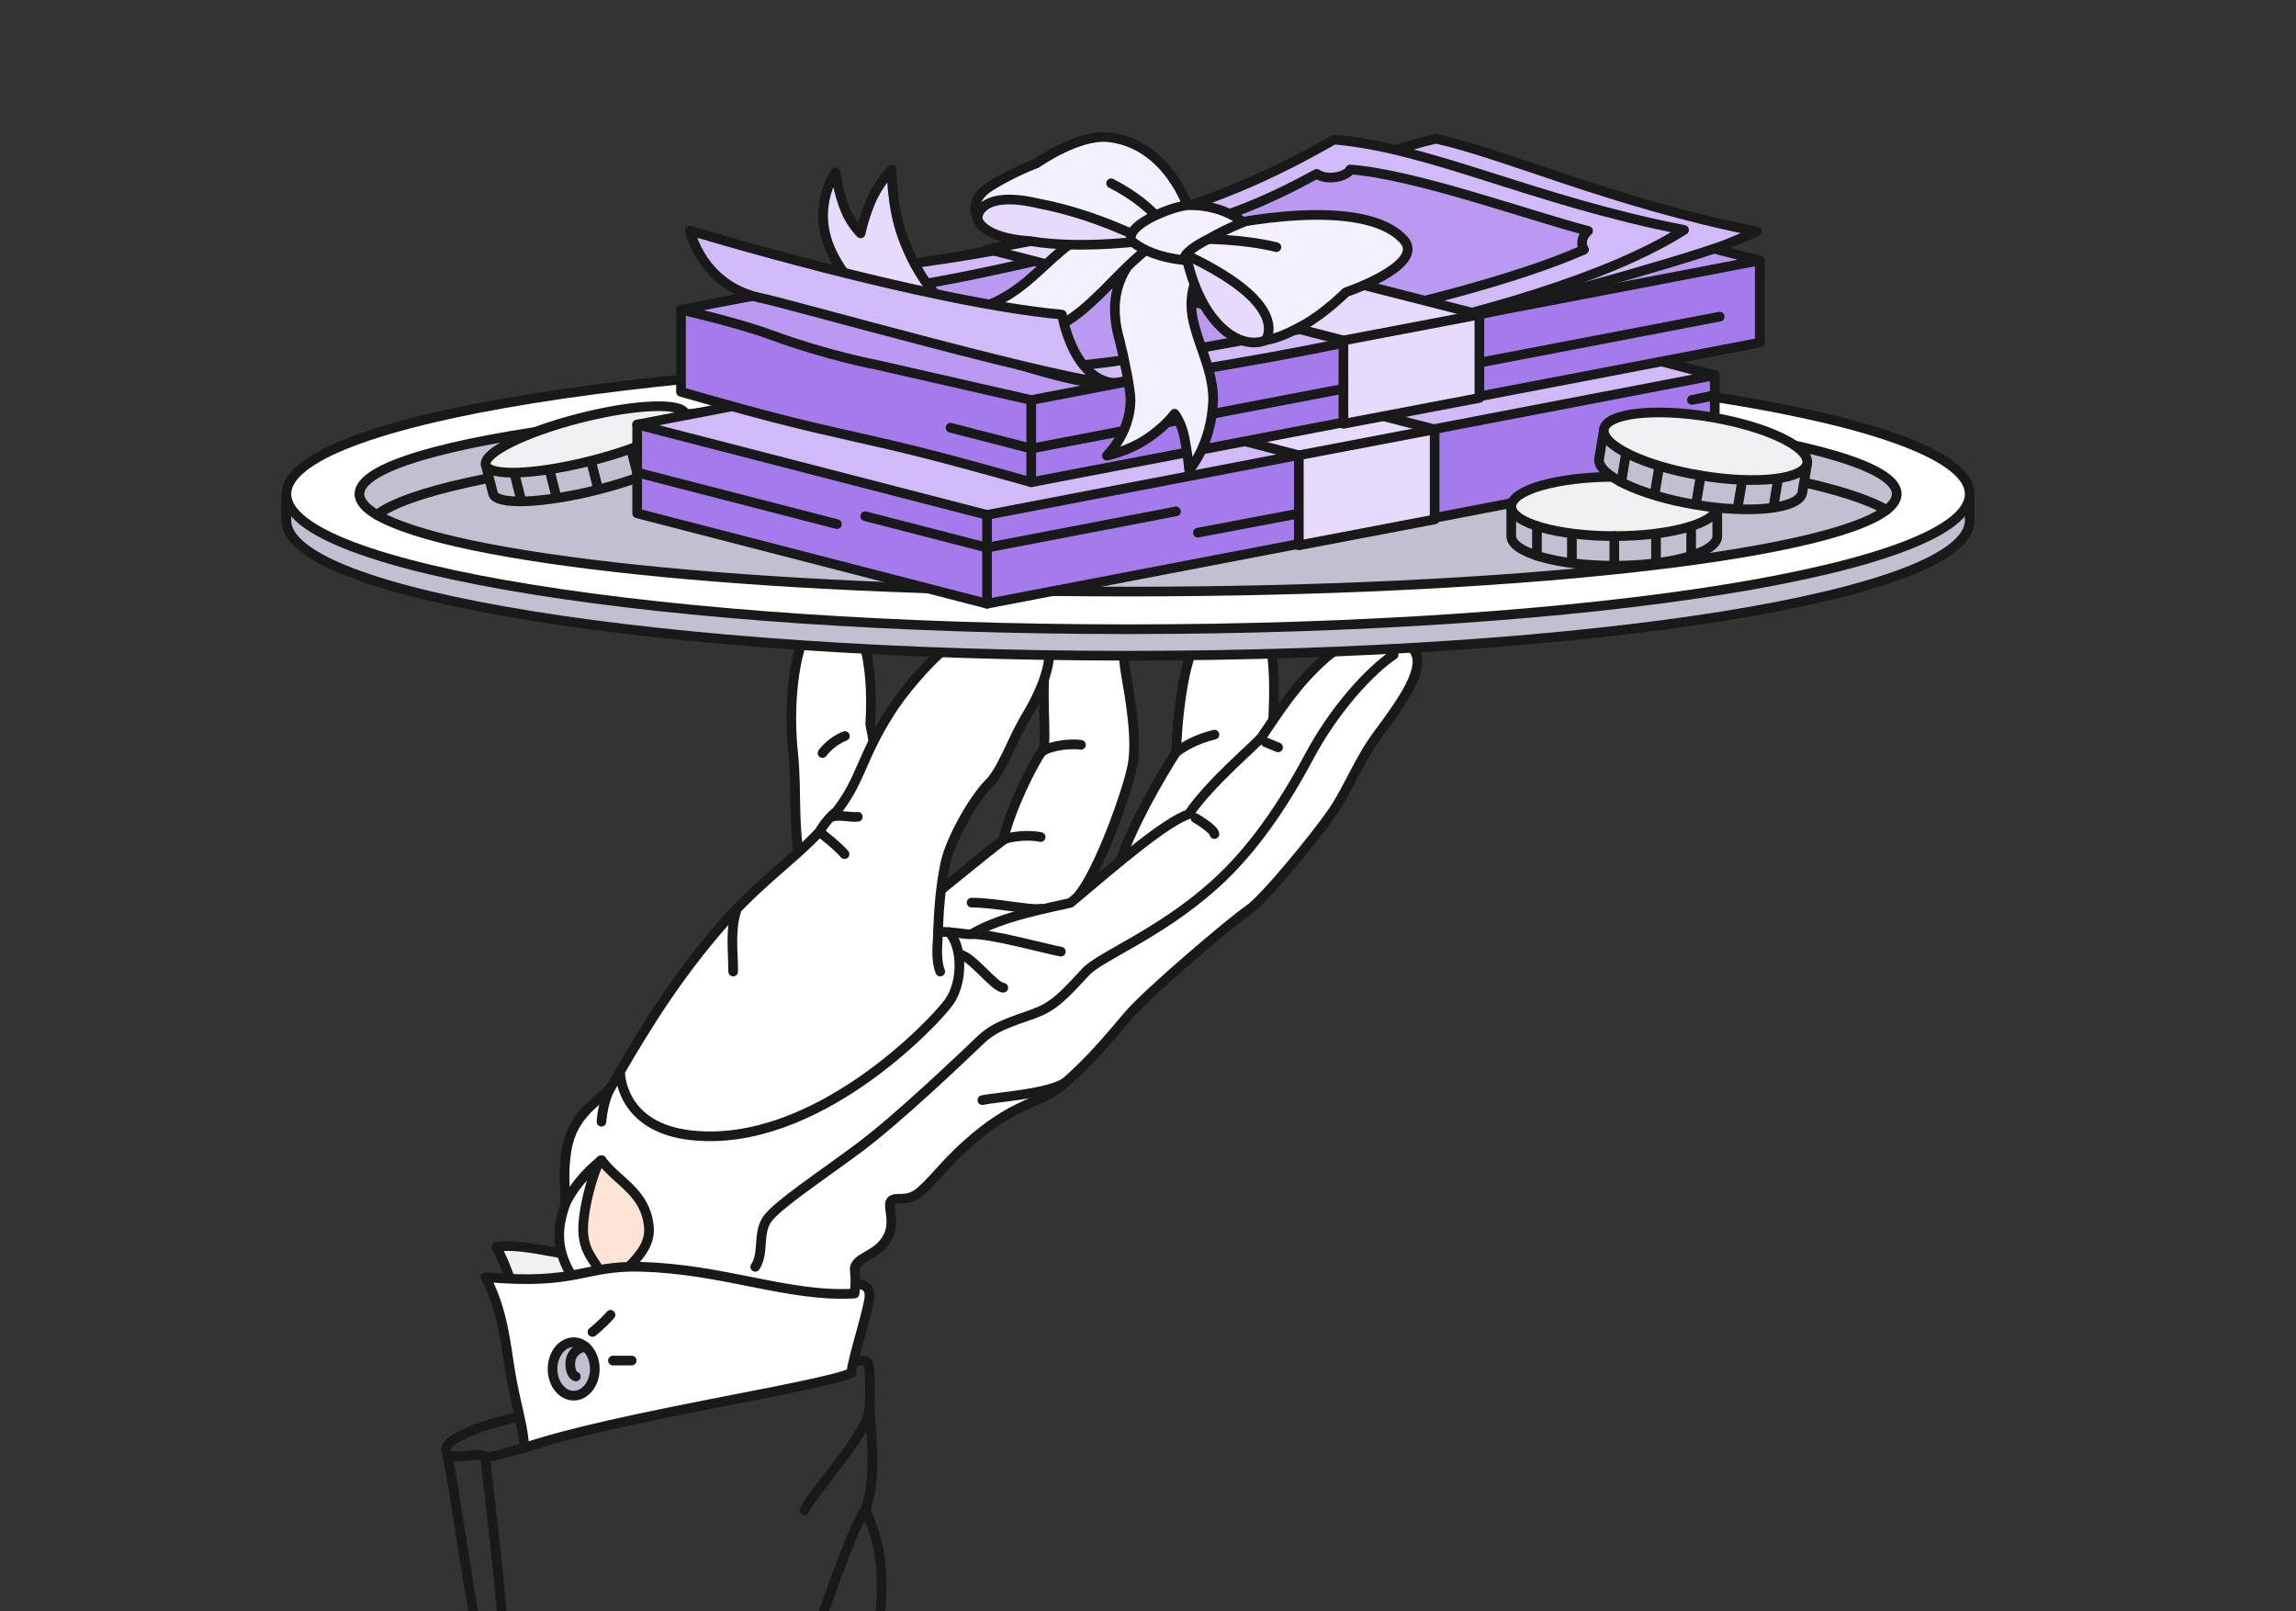 <?xml version="1.0" encoding="UTF-8"?> <svg xmlns="http://www.w3.org/2000/svg" width="570" height="400" viewBox="0 0 570 400" fill="none"><rect x="0" y="0" width="570" height="400" fill="#333333" stroke="none"/><g clip-path="url(#clip0_136_8436)"><path d="M123.24 309.517C127.283 317.525 129.32 325.532 130.145 332.738C130.805 338.581 157.524 340.043 157.524 330.226C157.524 320.409 157.111 312.732 153.943 312.732C141.776 312.732 130.896 308.352 123.24 309.517ZM123.24 309.517H123.232Z" fill="#F0F0F2"></path><path d="M123.24 309.517C127.283 317.525 129.32 325.532 130.145 332.738C130.805 338.581 157.524 340.043 157.524 330.226C157.524 320.409 157.111 312.732 153.943 312.732C141.776 312.732 130.896 308.352 123.24 309.517ZM123.24 309.517H123.232" stroke="#191919" stroke-width="2.4" stroke-linecap="round" stroke-linejoin="round"></path><path d="M205.031 151.965C214.187 149.568 217.033 164.972 216.035 179.813C217.314 185.457 218.815 198.927 219.764 206.992C220.564 213.81 202.515 232.031 199.751 220.098C196.452 205.843 197.994 197.018 196.897 186.928C195.338 172.615 197.78 153.857 205.031 151.956V151.965Z" fill="white" stroke="#191919" stroke-width="2.4" stroke-linecap="round" stroke-linejoin="round"></path><path d="M204.197 186.928C206.498 183.862 209.757 182.705 209.757 182.705" stroke="#191919" stroke-width="2.4" stroke-linecap="round" stroke-linejoin="round"></path><path d="M225.446 227.428C231.155 223.04 243.817 212.496 249.063 208.521C250.845 200.712 256.289 189.812 258.962 186.011C260.084 183.317 258.063 170.707 260.084 161.468C262.105 152.246 268.943 150.122 273.233 150.097C279.032 150.064 278.133 159.121 279.519 167.36C280.385 172.508 282.464 183.4 281.111 190.159C279.758 196.919 273.744 213.248 269.249 220.222C264.753 227.205 249.962 241.154 249.962 241.154C249.962 241.154 217.816 233.27 225.438 227.42L225.446 227.428Z" fill="white" stroke="#191919" stroke-width="2.4" stroke-linecap="round" stroke-linejoin="round"></path><path d="M258.36 207.792C254.896 207.048 250.02 207.792 249.072 208.527" stroke="#191919" stroke-width="2.4" stroke-linecap="round" stroke-linejoin="round"></path><path d="M268.358 184.896C264.654 184.391 259.202 185.557 258.36 186.954" stroke="#191919" stroke-width="2.4" stroke-linecap="round" stroke-linejoin="round"></path><path d="M308.349 151.955C318.776 152.641 316.021 174.779 315.741 186.927C315.46 199.074 275.147 229.352 276.64 219.32C278.133 209.296 289.203 190.885 292.041 186.646C292.041 182.216 292.99 170.275 295.39 162.913C298.178 154.393 304.151 151.691 308.341 151.963H308.349V151.955Z" fill="white" stroke="#191919" stroke-width="2.4" stroke-linecap="round" stroke-linejoin="round"></path><path d="M301.494 182.357C296.768 183.547 294.054 185.241 292.057 186.654" stroke="#191919" stroke-width="2.4" stroke-linecap="round" stroke-linejoin="round"></path><path d="M257.032 154.517C264.621 159.888 257.882 172.589 254.879 177.63C250.854 184.39 248.957 191.034 245.434 194.554C241.912 198.074 236.014 208.131 234.694 214.287C233.374 220.444 233.044 226.856 232.863 231.31C236.896 231.261 240.287 232.112 241.186 231.889C248.792 227.319 261.503 225.179 265.768 224.113C278.133 213.676 289.41 204.057 295.102 202.115C300.719 193.909 311.6 185.1 313.291 182.844C317.382 176.87 321.738 169.73 329.203 163.226C336.669 156.723 347.978 156.913 351.129 161.574C353.951 165.747 348.498 173.713 342.427 181.836C337.098 188.976 334.953 195.479 330.853 201.504C326.753 207.528 313.786 223.319 309.934 225.898C306.081 228.476 285.096 246.226 280.171 252.011C275.246 257.795 271.394 262.563 264.654 268.596C257.915 274.628 252.421 272.818 239.569 284.503C234.479 289.131 231.732 293.015 228.54 295.758C224.993 298.824 222.287 296.692 221.132 298.229C220.283 299.361 222.386 303.427 220.382 307.129C217.882 311.757 212.982 311.856 212.215 314.632C212.001 315.401 213.708 323.425 209.493 324.846C190.487 331.259 148.236 326.333 143.426 319.103C139.054 312.55 137.347 307.41 140.308 298.981C140.44 295.081 139.689 291.445 140.655 285.528C142.098 276.686 147.996 273.843 151.568 270.042C157.326 260.233 164.981 246.499 177.272 231.881C187.575 219.617 196.055 214.279 203.43 206.503C204.56 204.478 206.276 202.47 207.645 201.47C213.915 193.38 213.618 188.381 221.025 176.704C226.486 168.077 245.236 146.154 257.041 154.508V154.492L257.032 154.517Z" fill="white" stroke="#191919" stroke-width="2.4" stroke-linecap="round" stroke-linejoin="round"></path><path d="M233.424 241.169C232.137 237.955 232.879 233.683 232.879 231.294" stroke="#191919" stroke-width="2.4" stroke-linecap="round" stroke-linejoin="round"></path><path d="M263.367 236.237C259.408 235.493 246.49 231.874 241.202 231.874" stroke="#191919" stroke-width="2.4" stroke-linecap="round" stroke-linejoin="round"></path><path d="M301.495 207.049C301.256 205.628 296.769 203.083 296.769 203.083" stroke="#191919" stroke-width="2.4" stroke-linecap="round" stroke-linejoin="round"></path><path d="M317.284 185.523L314.207 184.258" stroke="#191919" stroke-width="2.4" stroke-linecap="round" stroke-linejoin="round"></path><path d="M243.875 273.091C247.504 272.314 260.414 271.587 264.662 268.587" stroke="#191919" stroke-width="2.4" stroke-linecap="round" stroke-linejoin="round"></path><path d="M149.324 278.447C149.448 276.447 150.1 272.596 151.56 270.034" stroke="#191919" stroke-width="2.4" stroke-linecap="round" stroke-linejoin="round"></path><path d="M241.202 224.064C247.125 224.064 256.314 226.106 258.36 225.56" stroke="#191919" stroke-width="2.4" stroke-linecap="round" stroke-linejoin="round"></path><path d="M235.633 231.393C238.933 235.07 239.139 243.689 235.633 248.689C232.128 253.688 202.414 285.23 171.571 281.818C153.729 279.843 153.935 265.968 153.935 265.968" stroke="#191919" stroke-width="2.4" stroke-linecap="round" stroke-linejoin="round"></path><path d="M182.016 241.169C182.016 236.202 181.183 230.575 182.965 225.559" stroke="#191919" stroke-width="2.4" stroke-linecap="round" stroke-linejoin="round"></path><path d="M209.666 212.033C208.09 210.108 203.43 206.497 203.43 206.497" stroke="#191919" stroke-width="2.4" stroke-linecap="round" stroke-linejoin="round"></path><path d="M212.957 202.752C211.34 202.984 208.552 202.172 206.548 202.752" stroke="#191919" stroke-width="2.4" stroke-linecap="round" stroke-linejoin="round"></path><path d="M249.072 245.195C246.754 245.038 241.285 237.287 238.191 236.939" stroke="#191919" stroke-width="2.4" stroke-linecap="round" stroke-linejoin="round"></path><path d="M345.99 162.533C340.249 166.359 331.323 175.936 324.955 187.902C318.587 199.859 310.956 211.139 301.487 219.626C287.826 231.873 273.357 237.26 269.629 241.169C265.9 245.078 262.774 248.978 258.352 250.945C253.931 252.92 247.777 254.011 243.628 257.969C239.47 261.919 223.038 277.703 212.949 285.165C202.861 292.627 193.218 298.981 190.586 302.493C187.955 306.005 189.803 311.087 187.493 314.476" stroke="#191919" stroke-width="2.4" stroke-linecap="round" stroke-linejoin="round"></path><path d="M140.299 298.981C141.644 295.816 145.232 291.057 149.324 288.007" stroke="#191919" stroke-width="2.4" stroke-linecap="round" stroke-linejoin="round"></path><path d="M149.324 288C153.424 293.495 160.221 295.834 161.087 304.502C161.838 311.989 152.467 315.915 151.56 320.592C148.376 313.006 145.365 312.188 144.82 306.37C144.276 300.544 148.128 287.893 149.332 287.992L149.324 288Z" fill="#FFE3D7" stroke="#191919" stroke-width="2.4" stroke-linecap="round" stroke-linejoin="round"></path><path d="M228.614 445C223.665 434.918 220.604 416.598 218.872 413.574C217.14 410.549 218.872 403.475 218.872 392.948C218.872 382.42 215.556 377.081 214.912 374.627C218.031 366.248 215.836 351.977 215.878 349.522C215.919 347.076 216.133 343.903 215.878 340.87C215.622 337.829 215.836 337.4 211.877 337.929L128.998 351.654C123.414 352.704 108.656 357.017 110.908 360.662V360.645C112.335 365.554 117.458 403.649 119.413 409.02C121.088 414.226 123.241 435.893 126.326 445" stroke="#191919" stroke-width="2.4" stroke-linecap="round" stroke-linejoin="round"></path><path d="M111.552 361.215C113.861 362.315 120.065 360.132 120.411 361.843C123.876 361.372 125.22 360.628 130.145 359.413" stroke="#191919" stroke-width="2.4" stroke-linecap="round" stroke-linejoin="round"></path><path d="M120.543 317.03C143.418 319.104 144.762 314.121 158.918 314.468C179.796 314.98 195.799 322.104 212.157 321.104C212.256 320.492 212.363 319.145 212.371 318.641C215.003 318.84 215.869 319.806 215.869 321.583C215.869 324.492 211.588 337.342 211.357 340.796C204.378 344.184 152.937 351.663 130.128 359.422C130.128 354.918 127.901 347.878 126.796 341.259C125.476 333.35 124.94 325.591 120.526 317.03H120.543Z" fill="white" stroke="#191919" stroke-width="2.4" stroke-linecap="round" stroke-linejoin="round"></path><path d="M120.411 361.833C121.129 367.015 124.305 394.855 125.278 409.035" stroke="#191919" stroke-width="2.4" stroke-linecap="round" stroke-linejoin="round"></path><path d="M199.718 374.833C202.407 369.701 215.754 355.463 215.87 349.513" stroke="#191919" stroke-width="2.4" stroke-linecap="round" stroke-linejoin="round"></path><path d="M197.762 420.994C199.231 414.639 211.555 378.56 214.904 374.618" stroke="#191919" stroke-width="2.4" stroke-linecap="round" stroke-linejoin="round"></path><path d="M142.42 346.456C145.323 346.456 147.666 343.482 147.666 339.821C147.666 336.16 145.315 333.185 142.42 333.185C139.524 333.185 137.173 336.16 137.173 339.821C137.173 343.482 139.524 346.456 142.42 346.456Z" fill="#C1BFD0" stroke="#191919" stroke-width="2.4" stroke-linecap="round" stroke-linejoin="round"></path><path d="M142.948 341.705C142.04 341.383 141.57 340.061 141.57 338.59C141.57 335.978 143.541 334.408 145.455 334.408" stroke="#191919" stroke-width="2.4" stroke-linecap="round" stroke-linejoin="round"></path><path d="M151.56 326.401C149.374 328.896 147.089 330.648 147.089 330.648" stroke="#191919" stroke-width="2.4" stroke-linecap="round" stroke-linejoin="round"></path><path d="M152.17 337.738H156.823" stroke="#191919" stroke-width="2.4" stroke-linecap="round" stroke-linejoin="round"></path><path d="M489 129.213C489 147.748 395.446 162.774 280.05 162.774C164.653 162.774 71.099 147.748 71.099 129.213C71.099 127.683 70.876 128.262 71.099 122.627C86.762 119.433 489 122.627 489 122.627V129.213Z" fill="#C1BFD0" stroke="#191919" stroke-width="2.4" stroke-linecap="round" stroke-linejoin="round"></path><path d="M280.05 156.197C395.454 156.197 489 141.17 489 122.636C489 104.101 395.454 89.075 280.05 89.075C164.645 89.075 71.099 104.101 71.099 122.636C71.099 141.17 164.645 156.197 280.05 156.197Z" fill="white" stroke="#191919" stroke-width="2.4" stroke-linecap="round" stroke-linejoin="round"></path><path d="M470.876 122.635C470.876 123.992 469.992 125.324 468.306 126.615C449.62 115.734 373.24 107.576 281.859 107.576C190.477 107.576 108.529 116.338 93.602 127.815C90.735 126.144 89.232 124.414 89.232 122.635C89.232 109.264 174.666 98.416 280.066 98.416C385.466 98.416 470.892 109.255 470.892 122.635H470.876Z" fill="#C1BFD0" stroke="#191919" stroke-width="2.4" stroke-linecap="round" stroke-linejoin="round"></path><path d="M468.306 126.615C453.346 138.092 374.752 146.854 280.058 146.854C185.363 146.854 112.28 138.696 93.602 127.815C108.529 116.338 187.14 107.576 281.859 107.576C376.578 107.576 449.62 115.734 468.306 126.615Z" fill="#C1BFD0" stroke="#191919" stroke-width="2.4" stroke-linecap="round" stroke-linejoin="round"></path><path d="M171.965 109.91C172.708 112.839 162.217 118.043 148.529 121.527C134.84 125.011 123.143 125.457 122.4 122.528L120.59 115.396C124.266 112.632 165.612 102.107 170.156 102.777L171.965 109.91Z" fill="#C1BFD0" stroke="#191919" stroke-width="2.4" stroke-linecap="round" stroke-linejoin="round"></path><path d="M146.721 114.393C160.411 110.908 170.905 105.706 170.161 102.774C169.417 99.842 157.716 100.29 144.027 103.775C130.337 107.26 119.842 112.462 120.586 115.394C121.33 118.326 133.031 117.878 146.721 114.393Z" fill="#F0F0F2" stroke="#191919" stroke-width="2.4" stroke-linecap="round" stroke-linejoin="round"></path><path d="M127.81 117.944L129.438 124.365" stroke="#191919" stroke-width="2.4" stroke-linecap="round" stroke-linejoin="round"></path><path d="M136.55 117.141L138.062 123.09" stroke="#191919" stroke-width="2.4" stroke-linecap="round" stroke-linejoin="round"></path><path d="M146.802 114.725L148.496 121.386" stroke="#191919" stroke-width="2.4" stroke-linecap="round" stroke-linejoin="round"></path><path d="M156.682 111.548L158.359 118.151" stroke="#191919" stroke-width="2.4" stroke-linecap="round" stroke-linejoin="round"></path><path d="M164.77 107.939L166.455 114.567" stroke="#191919" stroke-width="2.4" stroke-linecap="round" stroke-linejoin="round"></path><path d="M425.705 115.207L245.032 149.868L158.185 127.436V105.385L425.705 93.155V98.178L420.038 99.287L425.705 98.095V115.215V115.207Z" fill="#A57BEC" stroke="#191919" stroke-width="2.4" stroke-linecap="round" stroke-linejoin="round"></path><path d="M425.705 93.156L245.032 127.817L158.185 105.385L338.859 70.724L425.697 93.156H425.705Z" fill="#D0BAF7" stroke="#191919" stroke-width="2.4" stroke-linecap="round" stroke-linejoin="round"></path><path d="M207.759 130.1L158.441 117.366" stroke="#191919" stroke-width="2.4" stroke-linecap="round" stroke-linejoin="round"></path><path d="M291.945 126.948L245.032 135.95L214.789 128.139" stroke="#191919" stroke-width="2.4" stroke-linecap="round" stroke-linejoin="round"></path><path d="M345.897 123.017L297.381 132.227" stroke="#191919" stroke-width="2.4" stroke-linecap="round" stroke-linejoin="round"></path><path d="M235.226 90.375L322.444 113.022V135.371L356.157 128.942V106.592L268.906 84.127L235.226 90.375Z" fill="#E7DBFD" stroke="#191919" stroke-width="2.4" stroke-linecap="round" stroke-linejoin="round"></path><path d="M356.149 106.593L322.436 113.022" stroke="#191919" stroke-width="2.4" stroke-linecap="round" stroke-linejoin="round"></path><path d="M245.032 127.809V149.869" stroke="#191919" stroke-width="2.4" stroke-linecap="round" stroke-linejoin="round"></path><path d="M426.333 133.078C426.333 137.141 414.883 140.434 400.757 140.434C386.631 140.434 375.181 137.141 375.181 133.078V125.722C379.064 123.083 422.367 123.132 426.324 125.722V133.078H426.333Z" fill="#C1BFD0" stroke="#191919" stroke-width="2.4" stroke-linecap="round" stroke-linejoin="round"></path><path d="M400.765 133.079C414.89 133.079 426.341 129.785 426.341 125.723C426.341 121.66 414.89 118.367 400.765 118.367C386.64 118.367 375.19 121.66 375.19 125.723C375.19 129.785 386.64 133.079 400.765 133.079Z" fill="#F0F0F2" stroke="#191919" stroke-width="2.4" stroke-linecap="round" stroke-linejoin="round"></path><path d="M381.559 130.588V137.944" stroke="#191919" stroke-width="2.4" stroke-linecap="round" stroke-linejoin="round"></path><path d="M390.233 132.823V139.699" stroke="#191919" stroke-width="2.4" stroke-linecap="round" stroke-linejoin="round"></path><path d="M400.765 133.078V139.954" stroke="#191919" stroke-width="2.4" stroke-linecap="round" stroke-linejoin="round"></path><path d="M411.116 132.855V139.673" stroke="#191919" stroke-width="2.4" stroke-linecap="round" stroke-linejoin="round"></path><path d="M419.84 131.11V137.945" stroke="#191919" stroke-width="2.4" stroke-linecap="round" stroke-linejoin="round"></path><path d="M447.447 122.264C446.778 126.269 434.949 127.634 421.013 125.309C407.085 122.984 396.329 117.845 396.998 113.84L398.204 106.584C402.467 104.623 445.167 111.805 448.653 115.015L447.447 122.272V122.264Z" fill="#C1BFD0" stroke="#191919" stroke-width="2.4" stroke-linecap="round" stroke-linejoin="round"></path><path d="M448.644 114.992C449.312 110.985 438.558 105.849 424.626 103.521C410.693 101.194 398.858 102.555 398.19 106.562C397.523 110.569 408.276 115.705 422.209 118.033C436.142 120.361 447.977 118.999 448.644 114.992Z" fill="#F0F0F2" stroke="#191919" stroke-width="2.4" stroke-linecap="round" stroke-linejoin="round"></path><path d="M403.698 112.417L402.483 119.674" stroke="#191919" stroke-width="2.4" stroke-linecap="round" stroke-linejoin="round"></path><path d="M411.876 116.058L410.744 122.835" stroke="#191919" stroke-width="2.4" stroke-linecap="round" stroke-linejoin="round"></path><path d="M422.227 118.044L421.095 124.829" stroke="#191919" stroke-width="2.4" stroke-linecap="round" stroke-linejoin="round"></path><path d="M432.479 119.533L431.355 126.252" stroke="#191919" stroke-width="2.4" stroke-linecap="round" stroke-linejoin="round"></path><path d="M441.367 119.243L440.244 125.987" stroke="#191919" stroke-width="2.4" stroke-linecap="round" stroke-linejoin="round"></path><path d="M302.502 96.415C314.53 101.95 315.142 108.412 303.386 110.564C291.73 112.69 273.185 109.612 262.363 103.969C252.07 98.599 252.508 92.807 262.991 90.78C273.565 88.736 291.061 91.16 302.494 96.423L302.502 96.415Z" fill="#D0BAF7" stroke="#191919" stroke-width="2.4" stroke-linecap="round" stroke-linejoin="round"></path><path d="M352.324 87.296C358.346 90.067 358.643 93.294 352.77 94.37C346.946 95.438 337.669 93.898 332.258 91.069C327.112 88.379 327.335 85.484 332.572 84.474C337.809 83.465 346.607 84.664 352.324 87.296Z" fill="#D0BAF7" stroke="#191919" stroke-width="2.4" stroke-linecap="round" stroke-linejoin="round"></path><path d="M436.89 85.054L256.01 119.707C256.01 119.707 240.381 115.314 232.112 113.179C215.293 108.843 208.808 107.958 191.98 103.614C183.125 101.33 169.065 97.275 169.065 97.275V76.879L436.882 64.649V85.046L436.89 85.054Z" fill="#A57BEC" stroke="#191919" stroke-width="2.4" stroke-linecap="round" stroke-linejoin="round"></path><path d="M436.89 64.648L256.01 99.309L217.597 90.555C217.597 90.555 205.578 88.346 191.072 83.017C182.959 80.038 169.065 76.877 169.065 76.877L349.953 42.224L436.89 64.656V64.648Z" fill="#BA9AF1" stroke="#191919" stroke-width="2.4" stroke-linecap="round" stroke-linejoin="round"></path><path d="M426.936 78.6L256.01 111.35L235.969 106.178" stroke="#191919" stroke-width="2.4" stroke-linecap="round" stroke-linejoin="round"></path><path d="M436.163 57.475C400.113 50.293 374.042 38.32 356.586 34.456C343.724 36.922 276.588 60.678 245.602 62.705C248.427 66.23 357.462 78.774 362.361 79.03C370.151 77.913 415.362 65.568 428.439 60.711L436.163 57.475Z" fill="#D0BAF7" stroke="#191919" stroke-width="2.4" stroke-linecap="round" stroke-linejoin="round"></path><path d="M331.135 34.645C355.223 36.672 380.386 49.729 418.08 57.077C379.973 81.313 286.377 93.203 276.596 95.081C262.454 97.58 200.332 70.035 191.146 67.751C214.723 67.751 240.381 64.433 278.943 55.612C299.586 50.888 316.339 43.193 331.143 34.653L331.135 34.645Z" fill="#D0BAF7" stroke="#191919" stroke-width="2.4" stroke-linecap="round" stroke-linejoin="round"></path><path d="M393.256 61.967C359.709 76.761 283.478 89.695 266.014 90.894C254.895 89.876 208.948 75.04 201.67 73.228C226.61 73.228 257.134 64.317 289.417 57.565C304.08 54.503 316.125 49.084 326.88 43.159C329.706 45.095 334.604 43.639 335.191 42.084C350.911 43.159 380.014 53.643 394.256 57.325C393.232 58.103 392.083 60.097 393.248 61.959L393.256 61.967Z" fill="#BA9AF1" stroke="#191919" stroke-width="2.4" stroke-linecap="round" stroke-linejoin="round"></path><path d="M245.222 61.851L333.514 84.515V105.209L367.268 98.78V78.085L278.942 55.596L245.23 61.843L245.222 61.851Z" fill="#E7DBFD" stroke="#191919" stroke-width="2.4" stroke-linecap="round" stroke-linejoin="round"></path><path d="M367.259 78.095L333.505 84.524" stroke="#191919" stroke-width="2.4" stroke-linecap="round" stroke-linejoin="round"></path><path d="M256.01 99.31V119.706" stroke="#191919" stroke-width="2.4" stroke-linecap="round" stroke-linejoin="round"></path><path d="M295.819 55.887C295.819 55.887 271.161 61.075 277.968 84.541C279.042 88.802 280.71 96.82 280.669 99.501C280.496 107.66 274.787 113.104 274.787 113.104C274.787 113.104 279.727 112.169 284.51 109.066C289.227 105.997 291.598 102.703 291.598 102.703C291.598 102.703 293.292 104.747 294.076 108.727C294.886 112.823 295.216 116.629 295.216 116.629C295.216 116.629 300.735 110.713 301.181 99.236C301.164 92.65 298.314 87.354 296.695 81.471C291.639 64.492 308.806 58.948 308.806 58.948L295.828 55.903L295.819 55.887Z" fill="#F5F0FF" stroke="#191919" stroke-width="2.4" stroke-linecap="round" stroke-linejoin="round"></path><path d="M302.263 80.287C295.985 73.668 294.233 62.199 294.233 62.199L316.158 65.236L327.194 75.405L313.96 84.54C313.696 84.689 308.318 86.923 302.255 80.287H302.263Z" fill="#E7DBFD" stroke="#191919" stroke-width="2.4" stroke-linecap="round" stroke-linejoin="round"></path><path d="M289.087 60.909C289.087 60.909 302.478 66.18 309.706 72.651C317.678 79.734 314.233 84.392 314.233 84.392C314.233 84.392 317.149 84.384 323.873 80.544C329.226 77.491 334.133 72.543 334.133 72.543C334.133 72.543 353.365 66.073 348.772 59.858C338.726 47.902 303.089 56.094 303.089 56.094L289.095 60.901L289.087 60.909Z" fill="#F5F0FF" stroke="#191919" stroke-width="2.4" stroke-linecap="round" stroke-linejoin="round"></path><path d="M316.876 61.355C309.483 59.501 299.124 58.972 291.689 59.543" stroke="#191919" stroke-width="2.4" stroke-linecap="round" stroke-linejoin="round"></path><path d="M288.509 59.667C279.24 63.565 268.972 81.603 258.117 82.041C241.967 82.621 239.951 79.253 237.886 77.515C258.522 75.132 261.058 55.745 280.049 55.654L288.509 59.676V59.667Z" fill="#F5F0FF" stroke="#191919" stroke-width="2.4" stroke-linecap="round" stroke-linejoin="round"></path><path d="M255.663 59.833C268.848 62.084 285.923 59.544 285.923 59.544L273.441 47.91L242.892 49.068L242.644 54.025C242.909 56.407 246.998 59.328 255.655 59.841L255.663 59.833Z" fill="#E7DBFD" stroke="#191919" stroke-width="2.4" stroke-linecap="round" stroke-linejoin="round"></path><path d="M283.932 59.477C283.932 59.477 271.954 53.213 258.166 50.582C242.884 46.925 242.644 54.016 242.644 54.016C242.644 54.016 240.067 49.796 245.998 46.147C251.558 42.672 257.307 40.562 257.307 40.562C257.307 40.562 267.683 33.231 275.192 34.066C289.987 35.663 295.068 51.807 295.068 51.807L283.924 59.485L283.932 59.477Z" fill="#F5F0FF" stroke="#191919" stroke-width="2.4" stroke-linecap="round" stroke-linejoin="round"></path><path d="M289.434 56.399C286.22 52.113 281.594 48.448 275.845 45.494" stroke="#191919" stroke-width="2.4" stroke-linecap="round" stroke-linejoin="round"></path><path d="M294.134 64.632L293.515 64.524C288.153 63.928 283.783 62.24 281.115 59.965C281.115 59.965 278.67 57.491 286.509 53.627C291.499 51.235 294.762 50.946 294.762 50.946C294.762 50.946 302.478 50.367 308.665 55.166C308.665 55.166 304.84 56.564 300.338 59.162C292.548 63.084 294.126 64.632 294.126 64.632H294.134Z" fill="#F5F0FF" stroke="#191919" stroke-width="2.4" stroke-linecap="round" stroke-linejoin="round"></path><path d="M224.156 59.005C221.273 51.301 221.356 42.092 221.356 42.092C221.356 42.092 217.977 45.534 215.97 50.49C214.293 54.627 213.657 57.929 213.657 57.929C213.657 57.929 211.443 55.753 210.006 52.443C208.18 48.215 207.412 42.803 207.412 42.803C207.412 42.803 200.993 51.773 206.734 63.125C211.55 72.641 216.622 74.246 228.634 77.961C235.036 79.939 245.99 83.05 258.109 82.049C244.206 83.042 231.533 78.706 224.156 59.013V59.005Z" fill="#E7DBFD" stroke="#191919" stroke-width="2.4" stroke-linecap="round" stroke-linejoin="round"></path><path d="M171.295 57.227C171.295 57.227 229.344 74.892 263.627 78.095C265.477 87.014 269.806 94.495 276.588 95.082C267.493 95.827 191.84 74.247 188.618 73.924C174.12 70.772 171.287 57.235 171.287 57.235L171.295 57.227Z" fill="#D0BAF7" stroke="#191919" stroke-width="2.4" stroke-linecap="round" stroke-linejoin="round"></path></g><defs><clipPath id="clip0_136_8436"><rect width="570" height="400" fill="white"></rect></clipPath></defs></svg> 